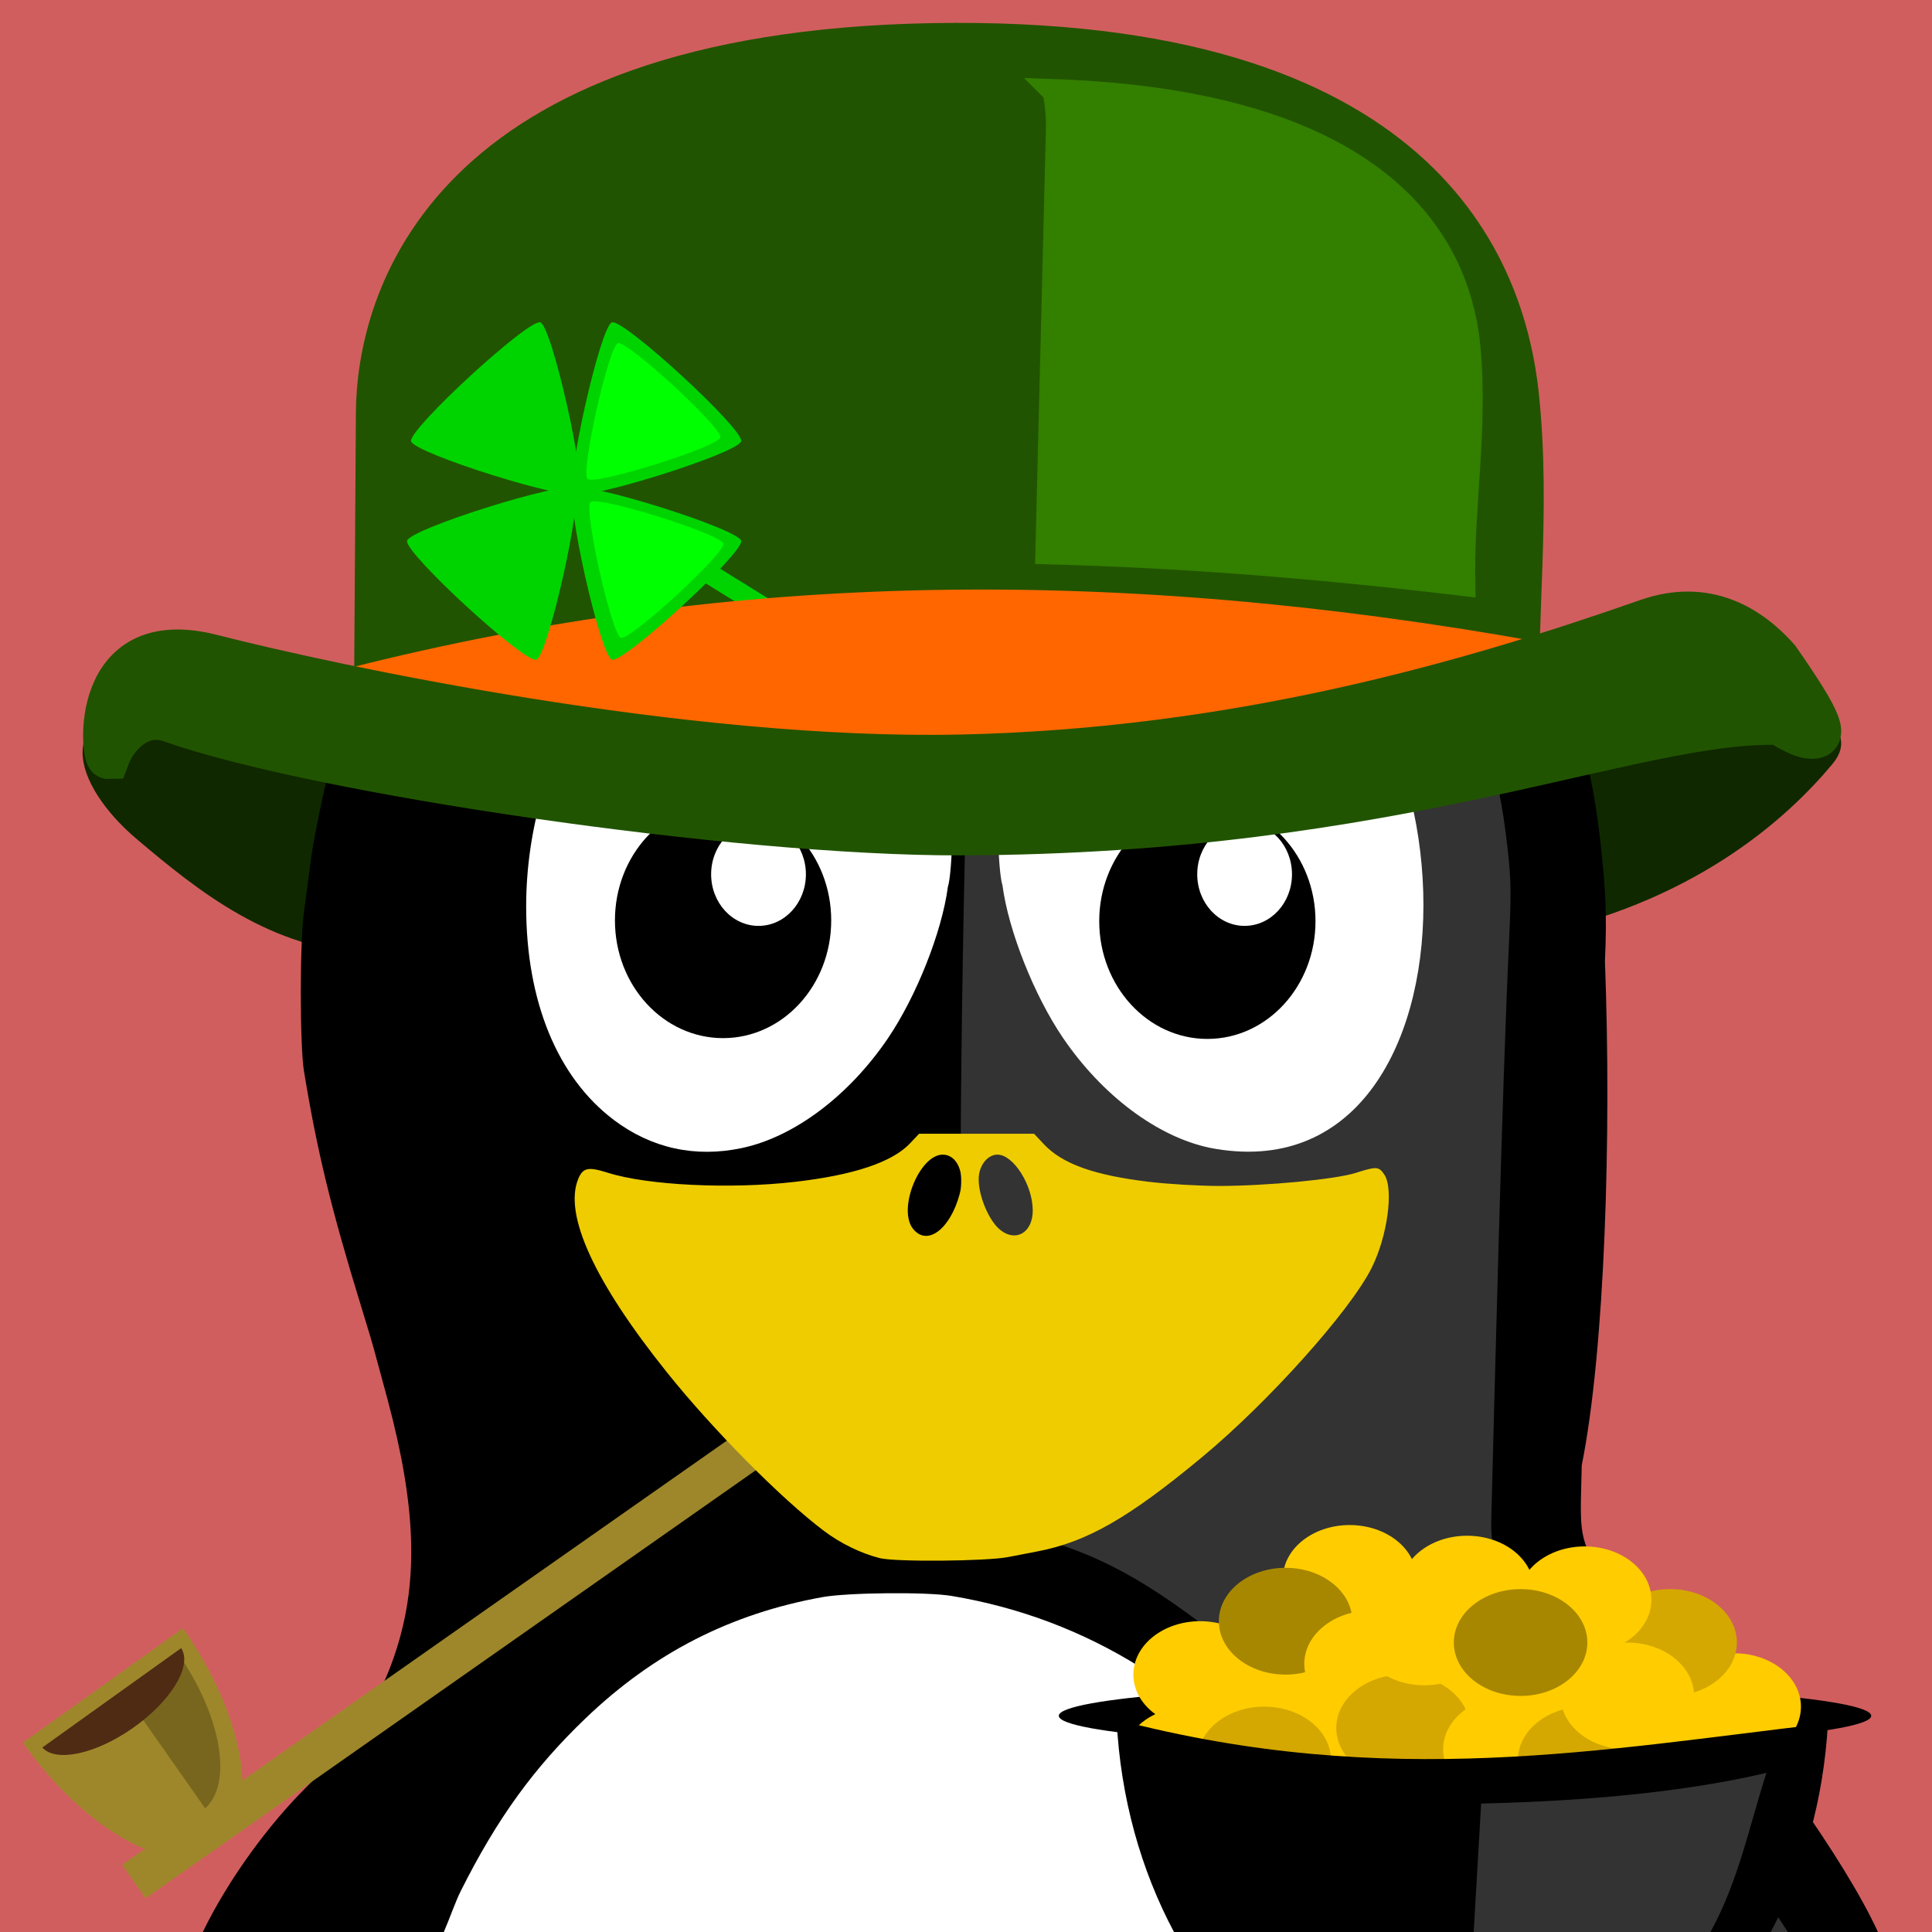 <?xml version="1.0" encoding="UTF-8"?>
<svg version="1.1" viewBox="0 0 3e3 3e3" xmlns="http://www.w3.org/2000/svg">
<rect width="3e3" height="3e3" fill="#d15e5e"/>
<g transform="translate(0,-4.406)">
<path d="m1478.4 1243.3c364.2-1.875 613.64 2.414 912.75-69.727 197.44-47.602 407.09-21.938 407.09-21.938-0.914 1.055 53.203-10.711 25.57 22.383-69.211 82.852-209.86 209.2-458.2 258.12-602.55 62.789-1198 63.633-1789 26.391-144.33-7.031-248.09-88.406-347.91-173.18-88.172-74.883-124.17-187.31 52.734-135.38 173.7 50.977 832.78 95.227 1197 93.328z" fill="#0f2800" stroke="#0f2800" stroke-width="54.675"/>
<path d="m1520.9 2457.6c-502.69 0-910.31 244.27-915.91 546.77h1832.2c-5.578-302.51-413.58-546.77-916.24-546.77z" fill="#fff"/>
<path d="m1435.5 433.59c-191.91 3.117-378.8 60.586-526.97 163.34-211.9 146.93-352.12 372.73-411.26 663.21-2.719 13.359-6.188 31.734-8.062 40.641-1.875 8.906-5.719 31.594-8.062 50.531-2.344 18.961-6.352 50.273-9.141 69.211-6.562 44.484-6.609 206.84 0 247.2 20.203 123.49 42.117 213.66 88.617 364.76 14.133 45.914 17.414 56.93 24.891 84.961 2.086 7.805 9.656 35.156 16.5 60.797 44.016 164.95 47.859 278.65 13.898 386.34-24.867 78.844-64.172 139.27-141.73 216.42-55.57 55.453-118.34 139.12-159.28 223.41h374.25c9.773-22.594 17.602-46.219 26.367-63.727 56.18-112.08 113.13-190.88 193.73-268.08 106.08-101.62 225.54-162.59 368.04-188.23 39.141-7.055 161.62-8.297 200.32-1.828 210.96 35.226 391.27 147.75 535.41 333.98 42.516 54.938 80.789 119.58 115.34 187.88h787.73c-26.555-57.562-71.719-129.66-126.23-207.28-29.93-42.633-69.656-106.95-91.289-132.56-68.719-81.445-126.59-120.8-168.21-175.9-86.508-79.945-76.219-96.539-74.227-208.99 36-179.16 46.289-513.47 36-782.72 3.797-78.609-0.492-119.48-4.5-161.02-14.227-146.77-42.07-234.87-99.609-349.73-45.586-90.961-102.96-169.41-178.36-244.62-84.328-84.141-166.08-142.57-275.74-196.66-133.62-65.906-260.79-99.375-416.02-109.5-27.539-1.781-54.984-2.273-82.406-1.828z"/>
<path d="m1813.5 897.94c14.133 1.219 28.195 3.961 42.844 7.711 148.59 37.992 275.55 201.91 310.92 401.37 10.383 58.641 11.273 147.89 1.828 200.67-23.976 133.95-93.328 232.1-190.05 269.53-39.609 15.328-98.062 19.476-140.27 9.891-100.69-22.875-200.65-111.8-261.47-232.92-29.578-58.875-58.805-155.11-58.594-192.61-4.406-27.047-4.898-30.07-7.336-69.211-3.727-13.898 1.898-87.75 13.547-138.07 25.453-109.66 85.148-193.43 165.16-232.17 40.547-19.641 81.047-27.773 123.42-24.188z"/>
<path d="m1179.2 897.94c42.375-3.586 82.875 4.547 123.42 24.188 79.922 38.672 139.45 122.51 164.79 231.8 17.203 85.758 11.25 207.26 4.406 227.79-9.188 69.914-48.984 170.2-93.398 235.48-60.562 89.039-145.59 152.84-226.66 169.92-72.328 15.258-140.2 0.328-198.49-43.57-87.75-66.117-136.2-184.27-136.24-331.43-0.023-238.97 139.5-460.57 318.98-506.46 14.648-3.75 29.086-6.492 43.195-7.711z" fill="#fff"/>
<path d="m1521.2 567.63s-51.422 1268.6-19.031 1801.8c178.76 29.836 260.58 70.336 438.7 215.7 93.234 76.055 266.2 272.65 332.91 419.32h502.43c-46.8-72.3-139.5-212-161.8-238.4-28.476-33.727-67.008-78.984-85.336-100.71-58.219-69-145.27-167.18-180.54-213.87-37.336-36.891-33.586-62.859-32.226-112.43 3.352-132.66 16.312-651.63 26.742-868.29 3.211-66.609 3.398-93.703 0-128.91-12.047-124.36-35.836-210.28-84.609-307.62-38.602-77.086-86.977-143.53-150.87-207.28-71.461-71.297-140.72-120.8-233.65-166.62-113.2-55.828-352.66-92.648-352.66-92.648z" fill="#333"/>
<path d="m1878.5 1786.7c-81.539-17.203-167.11-81.305-228.02-170.86-44.672-65.648-84.609-166.41-93.844-236.72-6.891-20.648-12.984-142.92 4.289-229.17 25.5-109.92 85.617-194.41 165.98-233.32 54.375-26.297 108.38-31.664 167.34-16.57 416.88 90.492 431.16 973.97-15.75 886.64z" fill="#fff"/>
<path d="m284.2 2532.6c98.32 140.18 122.02 293.11 52.898 341.58-68.672 48.188-203.27-24.914-301.59-163.78" fill="#9e872b"/>
<path d="m189.7 2900.1 1050.6-737.02 36.445 51.938-1050.6 737.02z" fill="#9e872b"/>
<path d="m275.55 2570.7-84.305 60.281 127.27 181.41c43.523-38.625 25.336-144.33-42.961-241.69z" fill="#78661e"/>
<path d="m281.27 2563.6c18.117 27.164-15.961 83.086-76.148 124.88-57.469 39.914-118.5 52.828-139.45 29.461" fill="#4f2b14"/>
<path d="m1427.1 1764.9-13.922 14.812c-27.703 29.344-87.352 49.359-179.11 59.906-100.76 11.602-228.89 5.32-290.3-14.18-30.352-9.633-38.578-7.992-45.844 9.492-22.898 55.219 24.984 159.73 137.55 300.3 71.391 89.156 177.52 196.34 243.94 246.35 25.852 19.477 57.375 34.852 86.766 42.305 23.906 6.07 165.52 4.875 198.96-1.641 11.156-2.18 31.922-6.117 46.102-8.883 77.086-14.883 142.05-52.219 255.87-146.79 102.8-85.43 228.87-226.08 262.55-292.95 24.633-48.891 34.805-122.58 20.016-145.15-8.484-12.938-12.047-13.148-44.578-2.789-31.547 10.031-139.05 20.25-211.9 20.25-30.164 0-78.844-2.812-108.3-6.328-85.758-10.195-135.09-27.773-164.02-58.5l-15.188-16.219zm36.867 32.414c22.336 0 34.852 29.086 26.203 61.172-14.812 55.031-50.695 81.656-72.562 53.836-23.977-30.469 10.078-115.01 46.359-115.01zm84.844 0c24.914 0 54.844 47.391 54.844 86.766 0 33.938-25.781 49.57-50.156 30.398-20.086-15.797-37.758-62.555-33.047-87.656 3.188-17.062 15.188-29.508 28.359-29.508z" fill="#ec0"/>
<path d="m1290.7 1433.6c0 100.97-75.188 182.81-167.91 182.81-92.742 0-167.91-81.844-167.91-182.81 0-100.99 75.164-182.84 167.91-182.84 92.719 0 167.91 81.844 167.91 182.84z"/>
<path d="m1251.4 1362c0 44.25-32.953 80.109-73.57 80.109-40.641 0-73.594-35.859-73.594-80.109s32.953-80.109 73.594-80.109c40.617 0 73.57 35.859 73.57 80.109z" fill="#fff"/>
<path d="m2042.7 1434.8c0 100.99-75.164 182.84-167.91 182.84-92.719 0-167.91-81.844-167.91-182.84 0-100.97 75.188-182.81 167.91-182.81 92.742 0 167.91 81.844 167.91 182.81z"/>
<path d="m2006.2 1362c0 44.25-32.93 80.109-73.57 80.109-40.617 0-73.57-35.859-73.57-80.109s32.953-80.109 73.57-80.109c40.641 0 73.57 35.859 73.57 80.109z" fill="#fff"/>
<path d="m2364.9 1145.2c-7-172.75 17.7-343.05-1.3-525.82-20.9-201.4-153.1-566.41-915.4-552.89-762.18 13.549-868.29 402.94-869.41 579.05l-3.422 525.91c619.92-100.64 1205.3-87.305 1789.5-26.226z" fill="#215400" stroke="#215400" stroke-width="52.367"/>
<path d="m894 785.2 21.914-23.062 339.28 210.16-21.914 23.039z" fill="#00d400"/>
<path d="m553.36 1187.7-2.438-120.28c592.28-149.85 1183.3-156.22 1834.7-39.5l-30.891 114.33c-623.84 174.96-1225.7 154.15-1801.4 45.469z" fill="#f60" stroke="#f60" stroke-width="54.214"/>
<path d="m1493.1 1177.9c428.39-9.492 787.69-113.62 1064.7-210.66 91.758-32.133 159.14 9.539 203.55 59.531 69.141 99.188 79.805 126.87 46.758 122.53-11.062-1.453-27.492-10.078-45.961-21.094-224.37-6.516-588.52 169.5-1270.5 171.47-348.12 1.008-1002.2-95.297-1227.6-175.64-45.07-16.055-82.734 21.562-95.906 57-10.641 0.234-29.625-207.42 160.64-158.86 190.27 48.562 735.91 165.23 1164.3 155.72zm0 0" fill="#215400" stroke="#215400" stroke-linecap="round" stroke-width="65.893"/>
<path d="m1637.9 146.34c4.008 19.57 5.766 39.938 5.25 60.609l-16.289 654.63c217.27 5.555 431.27 23.555 644.86 49.078-2.414-119.93 19.641-237.56 8.227-364.66-12.211-135.82-102.38-380.25-642.05-399.66z" fill="#337f00" stroke="#337f00" stroke-width="38.232"/>
<path d="m898.5 771.02c-14.04 12.92-256.01-62.83-260.18-81.47-4.17-18.63 182.44-190.28 200.65-184.59 18.21 5.7 73.59 253.15 59.53 266.06z" fill="#00d400"/>
<path d="m890.74 771.02c14.04 12.92 256.06-62.83 260.16-81.47 4.2-18.63-182.42-190.28-200.63-184.59-18.211 5.695-73.594 253.15-59.531 266.06z" fill="#00d400"/>
<path d="m890.74 762.75c14.039-12.938 256.01 62.836 260.18 81.469 4.172 18.609-182.44 190.29-200.65 184.59s-73.59-253.14-59.53-266.05z" fill="#00d400"/>
<path d="m892.29 762.75c-14.04-12.94-256.03 62.84-260.18 81.47-4.172 18.609 182.41 190.29 200.62 184.59 18.211-5.719 73.594-253.15 59.555-266.06z" fill="#00d400"/>
<path d="m912.35 748.15c11.133 10.242 202.85-49.781 206.16-64.523 3.281-14.766-144.54-150.77-158.98-146.25-14.438 4.5-58.289 200.55-47.18 210.77z" fill="#0f0"/>
<path d="m916.99 784.01c11.133-10.242 202.83 49.781 206.13 64.547 3.305 14.742-144.54 150.77-158.95 146.25-14.438-4.523-58.312-200.55-47.18-210.8z" fill="#0f0"/>
</g>
<path d="m1644.1 2664.3c0 27.164 282.4 49.172 630.77 49.172 348.35 0 630.75-22.008 630.75-49.172s-282.4-49.172-630.77-49.172c-346.17 0-627.66 21.75-630.73 48.727"/>
<path d="m2066.7 2666.6c0 45.797-46.406 82.922-103.66 82.922-57.258 0-103.66-37.125-103.66-82.922s46.406-82.922 103.66-82.922c57.258 0 103.66 37.125 103.66 82.922z" fill="#fc0"/>
<path d="m1950.6 2733c0 45.797-46.406 82.922-103.64 82.922-57.258 0-103.66-37.125-103.66-82.922s46.406-82.922 103.66-82.922c57.234 0 103.64 37.125 103.64 82.922z" fill="#fc0"/>
<path d="m2133.1 2666.6c0 45.797-46.406 82.922-103.66 82.922-57.234 0-103.64-37.125-103.64-82.922s46.406-82.922 103.64-82.922c57.258 0 103.66 37.125 103.66 82.922z" fill="#fc0"/>
<path d="m2033.6 2832.5c0 45.797-46.406 82.922-103.64 82.922-57.258 0-103.66-37.125-103.66-82.922s46.406-82.922 103.66-82.922c57.234 0 103.64 37.125 103.64 82.922z" fill="#fc0"/>
<path d="m2315.5 2898.8c0 45.797-46.406 82.922-103.66 82.922-57.234 0-103.64-37.125-103.64-82.922s46.406-82.922 103.64-82.922c57.258 0 103.66 37.125 103.66 82.922z" fill="#fc0"/>
<path d="m2149.7 2898.8c0 45.797-46.406 82.922-103.66 82.922-57.234 0-103.66-37.125-103.66-82.922s46.43-82.922 103.66-82.922c57.258 0 103.66 37.125 103.66 82.922z" fill="#fc0"/>
<path d="m2614 2832.5c0 45.797-46.406 82.922-103.66 82.922-57.234 0-103.64-37.125-103.64-82.922s46.406-82.922 103.64-82.922c57.258 0 103.66 37.125 103.66 82.922z" fill="#fc0"/>
<path d="m1967.2 2600.3c0 45.797-46.406 82.922-103.66 82.922-57.234 0-103.64-37.125-103.64-82.922s46.406-82.922 103.64-82.922c57.258 0 103.66 37.125 103.66 82.922z" fill="#fc0"/>
<path d="m2796.5 2650.1c0 45.797-46.406 82.922-103.66 82.922-57.234 0-103.64-37.125-103.64-82.922s46.406-82.922 103.64-82.922c57.258 0 103.66 37.125 103.66 82.922z" fill="#fc0"/>
<path d="m2199.4 2451c0 45.797-46.43 82.922-103.66 82.922-57.258 0-103.66-37.125-103.66-82.922s46.406-82.922 103.66-82.922c57.234 0 103.66 37.125 103.66 82.922z" fill="#fc0"/>
<path d="m2099.9 2517.4c0 45.797-46.406 82.922-103.66 82.922-57.234 0-103.64-37.125-103.64-82.922s46.406-82.922 103.64-82.922c57.258 0 103.66 37.125 103.66 82.922z" fill="#a88700"/>
<path d="m2381.8 2467.6c0 45.797-46.406 82.922-103.64 82.922-57.258 0-103.66-37.125-103.66-82.922s46.406-82.922 103.66-82.922c57.234 0 103.64 37.125 103.64 82.922z" fill="#fc0"/>
<path d="m2697 2550.5c0 45.797-46.406 82.922-103.66 82.922-57.234 0-103.64-37.125-103.64-82.922s46.406-82.922 103.64-82.922c57.258 0 103.66 37.125 103.66 82.922z" fill="#d4a800"/>
<path d="m2464.8 2865.7c0 45.797-46.406 82.922-103.64 82.922-57.258 0-103.66-37.125-103.66-82.922s46.406-82.922 103.66-82.922c57.234 0 103.64 37.125 103.64 82.922z" fill="#fc0"/>
<path d="m2564.3 2484.2c0 45.797-46.406 82.922-103.64 82.922-57.258 0-103.66-37.125-103.66-82.922s46.406-82.922 103.66-82.922c57.234 0 103.64 37.125 103.64 82.922z" fill="#fc0"/>
<path d="m2746.7 2716.4c0 45.797-46.406 82.922-103.66 82.922-57.234 0-103.64-37.125-103.64-82.922s46.406-82.945 103.64-82.945c57.258 0 103.66 37.148 103.66 82.945z" fill="#fc0"/>
<path d="m2232.6 2583.7c0 45.797-46.406 82.922-103.66 82.922-57.234 0-103.64-37.125-103.64-82.922s46.406-82.922 103.64-82.922c57.258 0 103.66 37.125 103.66 82.922z" fill="#fc0"/>
<path d="m2332.1 2600.3c0 45.797-46.406 82.922-103.64 82.922-57.258 0-103.66-37.125-103.66-82.922s46.406-82.922 103.66-82.922c57.234 0 103.64 37.125 103.64 82.922z" fill="#fc0"/>
<path d="m2166.2 2749.6c0 45.797-46.406 82.922-103.64 82.922-57.258 0-103.66-37.125-103.66-82.922s46.406-82.922 103.66-82.922c57.234 0 103.64 37.125 103.64 82.922z" fill="#fc0"/>
<path d="m2298.9 2799.3c0 45.797-46.406 82.922-103.64 82.922-57.258 0-103.66-37.125-103.66-82.922s46.406-82.922 103.66-82.922c57.234 0 103.64 37.125 103.64 82.922z" fill="#fc0"/>
<path d="m2282.3 2683.2c0 45.797-46.406 82.922-103.66 82.922-57.258 0-103.66-37.125-103.66-82.922s46.406-82.922 103.66-82.922c57.258 0 103.66 37.125 103.66 82.922z" fill="#d4a800"/>
<path d="m2315.5 2534c0 45.797-46.406 82.922-103.66 82.922-57.234 0-103.64-37.125-103.64-82.922s46.406-82.922 103.64-82.922c57.258 0 103.66 37.125 103.66 82.922z" fill="#fc0"/>
<path d="m2497.9 2616.9c0 45.797-46.406 82.922-103.66 82.922-57.234 0-103.66-37.125-103.66-82.922s46.43-82.922 103.66-82.922c57.258 0 103.66 37.125 103.66 82.922z" fill="#fc0"/>
<path d="m2448.2 2716.4c0 45.797-46.406 82.922-103.66 82.922-57.234 0-103.64-37.125-103.64-82.922 0-45.82 46.406-82.945 103.64-82.945 57.258 0 103.66 37.125 103.66 82.945z" fill="#fc0"/>
<path d="m2564.3 2733c0 45.797-46.406 82.922-103.64 82.922-57.258 0-103.66-37.125-103.66-82.922s46.406-82.922 103.66-82.922c57.234 0 103.64 37.125 103.64 82.922z" fill="#d4a800"/>
<path d="m2630.6 2633.5c0 45.797-46.406 82.945-103.66 82.945-57.258 0-103.66-37.148-103.66-82.945s46.406-82.922 103.66-82.922c57.258 0 103.66 37.125 103.66 82.922z" fill="#fc0"/>
<path d="m2464.8 2550.5c0 45.797-46.406 82.922-103.64 82.922-57.258 0-103.66-37.125-103.66-82.922s46.406-82.922 103.66-82.922c57.234 0 103.64 37.125 103.64 82.922z" fill="#a88700"/>
<path d="m2066.7 2733c0 45.797-46.406 82.922-103.66 82.922-57.258 0-103.66-37.125-103.66-82.922s46.406-82.922 103.66-82.922c57.258 0 103.66 37.125 103.66 82.922z" fill="#d4a800"/>
<path transform="scale(.8)" d="m2167.3 3337.7c7.4 151.6 47.4 292.5 111.4 412.3h1158.3c63-118 102.7-256.3 111-405.2-434.6 50-853.9 131.2-1380.7-7.1z"/>
<path d="m2743 2752.9c-129.56 30.398-283.82 43.923-443.08 47.65l-11.575 199.5h367.7c44.649-81.79 60.827-167.37 86.95-247.15z" fill="#333"/>
</svg>
